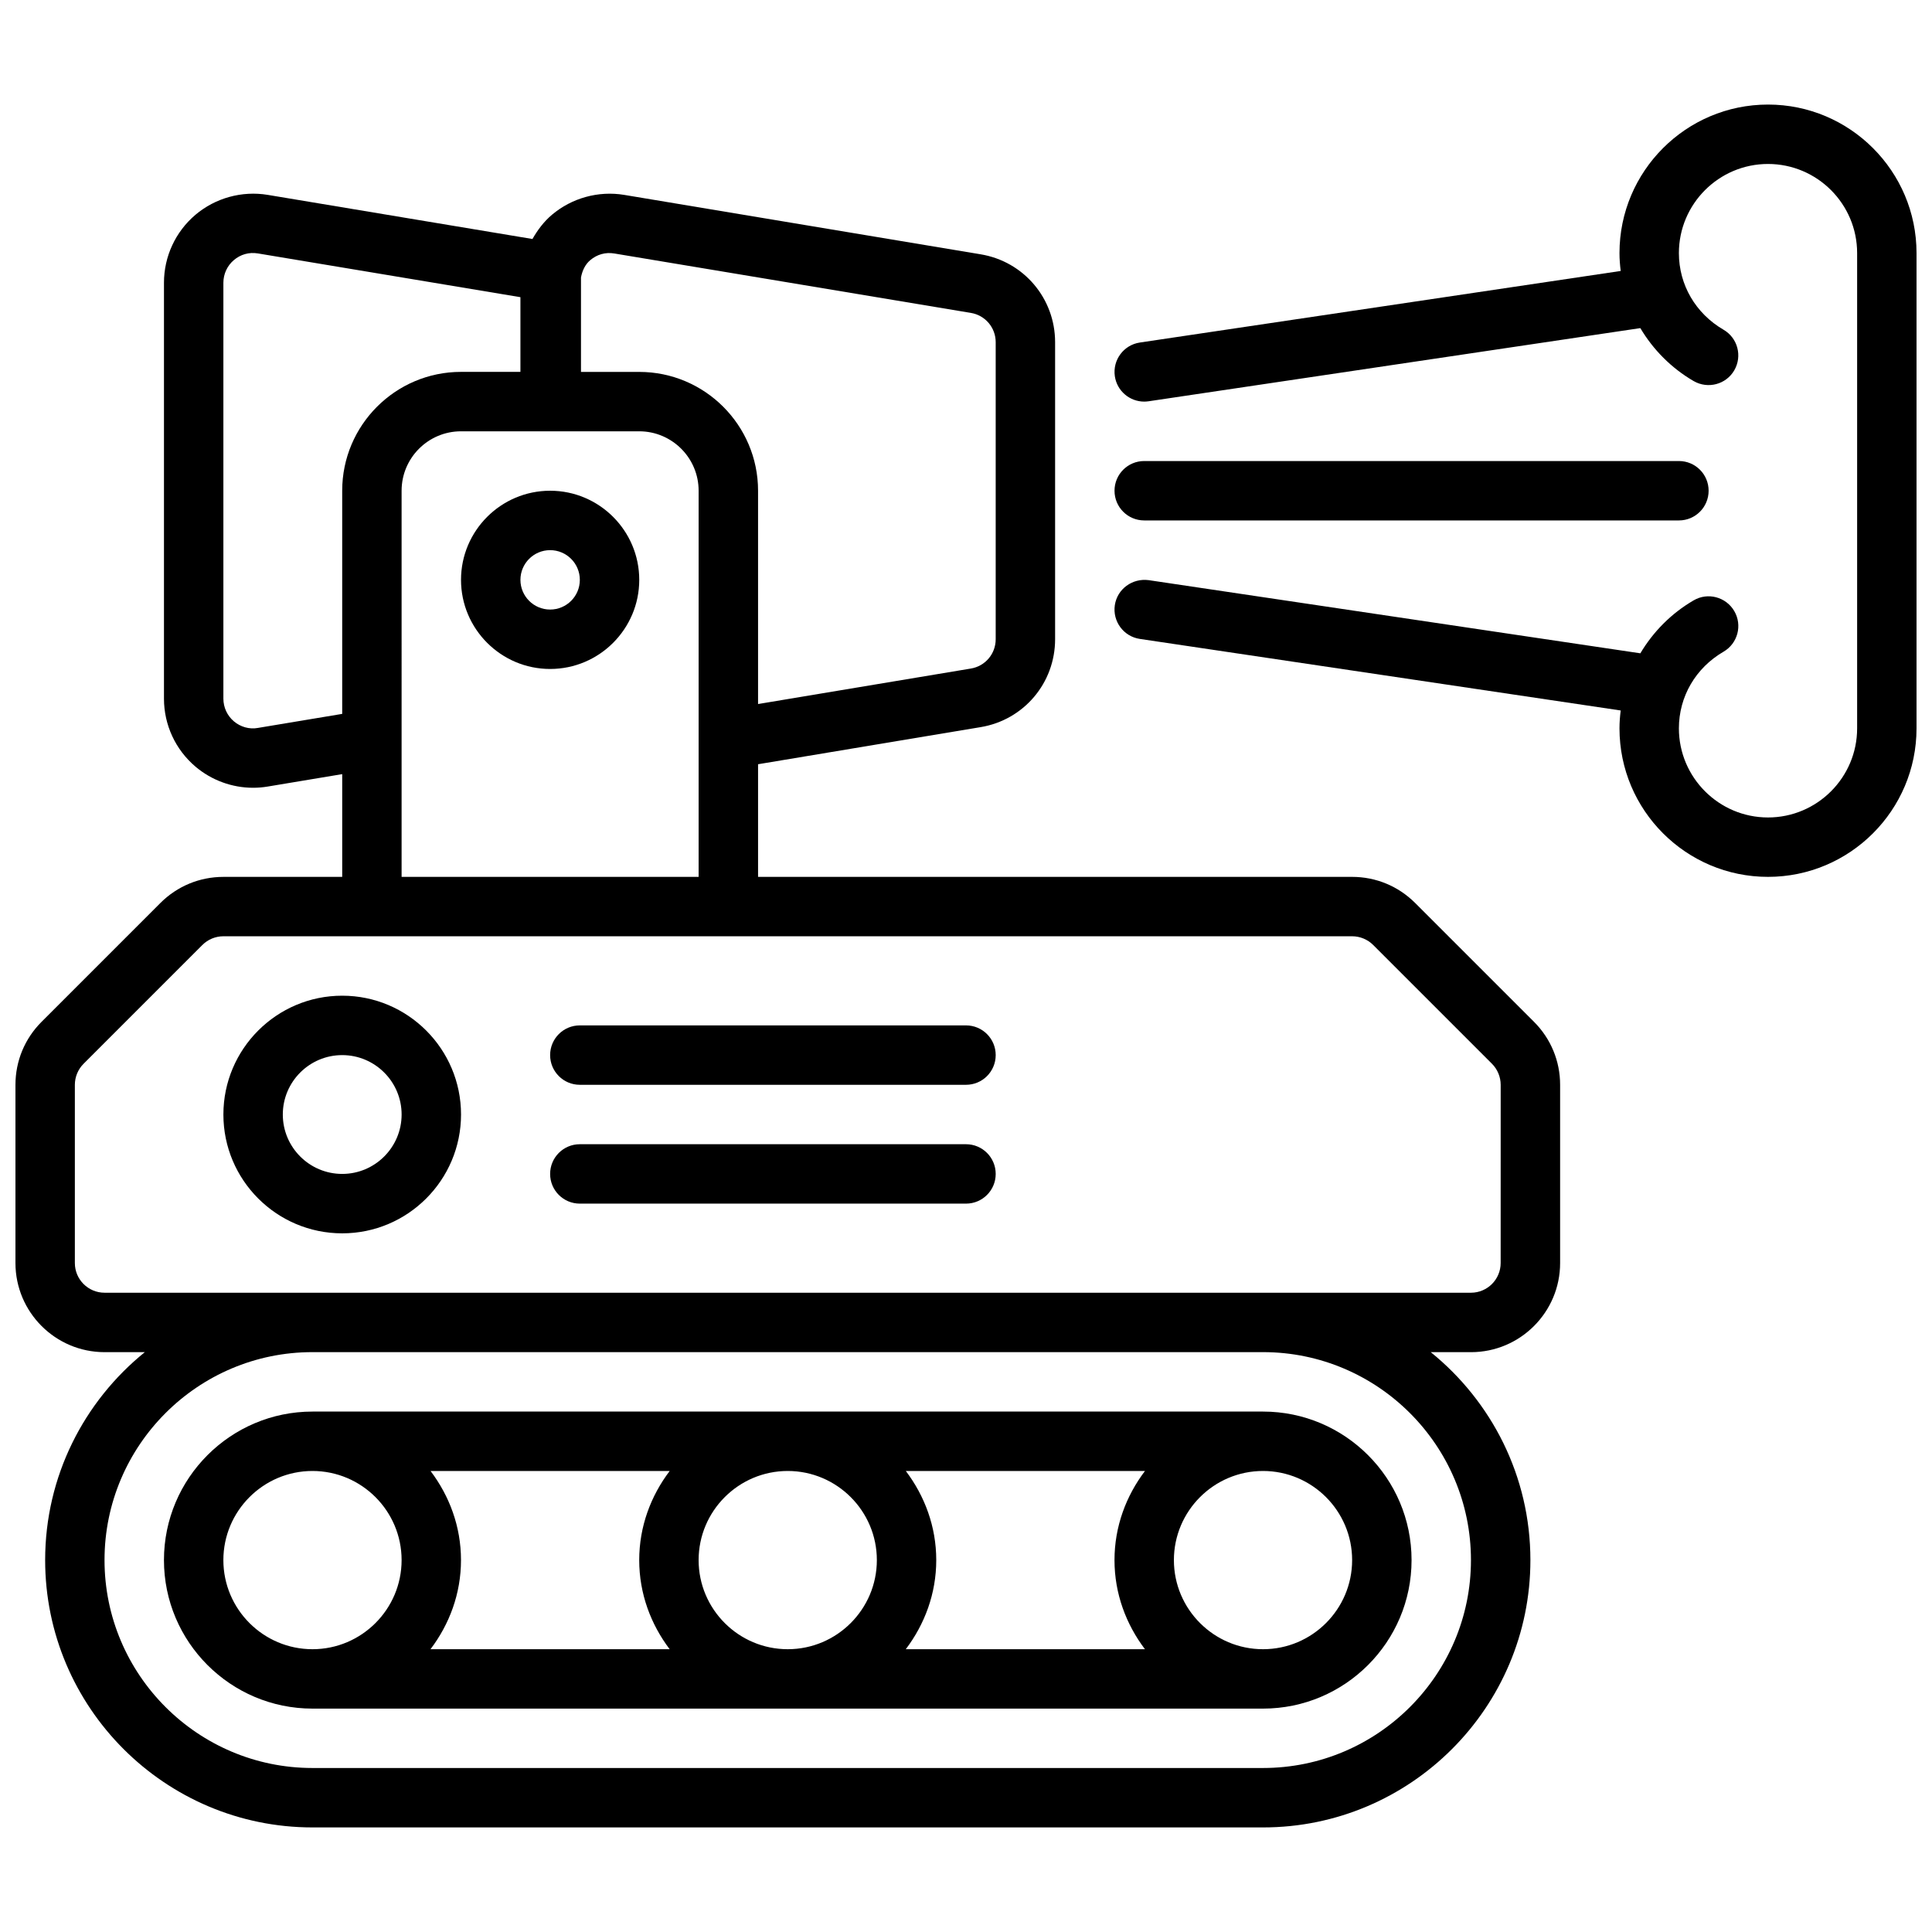 <?xml version="1.0" encoding="UTF-8"?>
<!-- Uploaded to: SVG Repo, www.svgrepo.com, Generator: SVG Repo Mixer Tools -->
<svg width="800px" height="800px" version="1.1" viewBox="144 144 512 512" xmlns="http://www.w3.org/2000/svg">
 <defs>
  <clipPath id="b">
   <path d="m148.09 195h409.91v434h-409.91z"/>
  </clipPath>
  <clipPath id="a">
   <path d="m439 171h212.9v206h-212.9z"/>
  </clipPath>
 </defs>
 <path d="m187.45 557.44c0 21.703 17.656 39.359 39.359 39.359h251.91c21.703 0 39.359-17.656 39.359-39.359s-17.656-39.359-39.359-39.359h-251.91c-21.703 0-39.359 17.656-39.359 39.359zm15.746 0c0-13.02 10.598-23.617 23.617-23.617 13.02 0 23.617 10.598 23.617 23.617s-10.598 23.617-23.617 23.617c-13.023 0-23.617-10.594-23.617-23.617zm173.18 0c0 13.02-10.598 23.617-23.617 23.617s-23.617-10.598-23.617-23.617 10.598-23.617 23.617-23.617c13.02 0.004 23.617 10.598 23.617 23.617zm7.676-23.613h63.379c-5 6.594-8.078 14.719-8.078 23.613s3.078 17.02 8.07 23.617h-63.379c4.996-6.598 8.074-14.719 8.074-23.617 0-8.895-3.078-17.02-8.066-23.613zm-62.582 47.23h-63.379c5-6.598 8.078-14.719 8.078-23.617 0-8.895-3.078-17.02-8.07-23.617h63.379c-5 6.598-8.078 14.723-8.078 23.617 0 8.898 3.078 17.02 8.07 23.617zm180.86-23.617c0 13.02-10.598 23.617-23.617 23.617s-23.617-10.598-23.617-23.617 10.598-23.617 23.617-23.617c13.02 0.004 23.617 10.598 23.617 23.617z"/>
 <g clip-path="url(#b)">
  <path d="m519.03 383.3c-4.457-4.453-10.391-6.918-16.695-6.918h-157.44v-29.852l58.984-9.832c11.43-1.898 19.734-11.691 19.734-23.293v-78.719c0-11.602-8.305-21.395-19.734-23.293l-94.441-15.742c-6.863-1.141-13.902 0.82-19.176 5.273-2.141 1.812-3.801 4.039-5.156 6.414l-70.133-11.691c-6.863-1.141-13.91 0.82-19.176 5.273-5.297 4.496-8.344 11.062-8.344 18.02v110.21c0 6.957 3.047 13.523 8.359 18.027 4.269 3.606 9.684 5.59 15.258 5.59 1.301 0 2.606-0.109 3.883-0.324l19.734-3.289v27.23h-31.488c-6.305 0-12.242 2.465-16.695 6.918l-31.488 31.488c-4.457 4.457-6.922 10.391-6.922 16.699v47.23c0 13.02 10.598 23.617 23.617 23.617h10.668c-16.086 12.996-26.414 32.855-26.414 55.102 0 39.07 31.781 70.848 70.848 70.848h251.91c39.07 0 70.848-31.781 70.848-70.848 0-22.246-10.328-42.109-26.41-55.105l10.668 0.004c13.02 0 23.617-10.598 23.617-23.617v-47.23c0-6.305-2.465-12.242-6.918-16.695zm-212.2-172.12 94.465 15.742c3.801 0.633 6.574 3.898 6.574 7.766v78.719c0 3.863-2.769 7.133-6.574 7.762l-56.402 9.406v-56.527c0-17.367-14.121-31.488-31.488-31.488h-15.438v-25.02c0.332-1.77 1.078-3.434 2.465-4.606 1.754-1.477 3.992-2.172 6.398-1.754zm-94.488 125.73c-2.273 0.426-4.621-0.277-6.367-1.754-1.762-1.5-2.777-3.688-2.777-6.012v-110.21c0-2.32 1.016-4.512 2.777-6.008 1.754-1.48 3.992-2.172 6.398-1.762l69.543 11.59v19.797h-15.742c-17.367 0-31.488 14.121-31.488 31.488v59.148zm38.086-62.867c0-8.684 7.062-15.742 15.742-15.742h47.23c8.684 0 15.742 7.062 15.742 15.742v102.34h-78.715zm283.39 283.39c0 30.379-24.727 55.105-55.105 55.105h-251.91c-30.379 0-55.105-24.727-55.105-55.105s24.727-55.105 55.105-55.105h251.91c30.379 0.004 55.105 24.73 55.105 55.105zm7.871-78.719c0 4.344-3.527 7.871-7.871 7.871h-362.11c-4.344 0-7.871-3.527-7.871-7.871v-47.23c0-2.07 0.836-4.102 2.305-5.566l31.488-31.488c1.465-1.473 3.496-2.309 5.566-2.309h299.14c2.07 0 4.102 0.836 5.566 2.305l31.488 31.488c1.469 1.469 2.305 3.5 2.305 5.57z"/>
 </g>
 <path d="m289.79 274.05c-13.02 0-23.617 10.598-23.617 23.617 0 13.02 10.598 23.617 23.617 23.617 13.02 0 23.617-10.598 23.617-23.617 0-13.023-10.598-23.617-23.617-23.617zm0 31.488c-4.344 0-7.871-3.527-7.871-7.871s3.527-7.871 7.871-7.871 7.871 3.527 7.871 7.871c0.004 4.344-3.523 7.871-7.871 7.871z"/>
 <path d="m447.23 281.92h141.7c4.352 0 7.871-3.519 7.871-7.871s-3.519-7.871-7.871-7.871h-141.7c-4.352 0-7.871 3.519-7.871 7.871s3.519 7.871 7.871 7.871z"/>
 <g clip-path="url(#a)">
  <path d="m612.54 171.71c-21.703 0-39.359 17.656-39.359 39.359 0 1.598 0.125 3.172 0.324 4.738l-127.43 18.965c-4.297 0.637-7.266 4.644-6.629 8.949 0.582 3.906 3.945 6.707 7.777 6.707 0.387 0 0.781-0.031 1.164-0.086l130.32-19.391c3.394 5.707 8.195 10.586 14.129 14.035 3.762 2.172 8.582 0.914 10.762-2.844 2.188-3.762 0.914-8.582-2.844-10.762-7.402-4.309-11.828-11.906-11.828-20.312 0-13.02 10.598-23.617 23.617-23.617s23.617 10.598 23.617 23.617v125.95c0 13.02-10.598 23.617-23.617 23.617s-23.617-10.598-23.617-23.617c0-8.406 4.426-16.004 11.832-20.316 3.762-2.18 5.039-7.008 2.844-10.762-2.195-3.754-7.016-5.039-10.762-2.844-5.934 3.449-10.738 8.336-14.129 14.035l-130.32-19.391c-4.297-0.559-8.305 2.332-8.949 6.629-0.637 4.305 2.332 8.312 6.629 8.949l127.43 18.965c-0.195 1.562-0.32 3.137-0.32 4.734 0 21.703 17.656 39.359 39.359 39.359s39.359-17.656 39.359-39.359v-125.95c0-21.703-17.656-39.359-39.359-39.359z"/>
 </g>
 <path d="m234.69 407.87c-17.367 0-31.488 14.121-31.488 31.488s14.121 31.488 31.488 31.488 31.488-14.121 31.488-31.488-14.125-31.488-31.488-31.488zm0 47.23c-8.684 0-15.742-7.062-15.742-15.742 0-8.684 7.062-15.742 15.742-15.742 8.684 0 15.742 7.062 15.742 15.742 0 8.684-7.062 15.742-15.742 15.742z"/>
 <path d="m400 415.74h-102.34c-4.352 0-7.871 3.519-7.871 7.871 0 4.352 3.519 7.871 7.871 7.871h102.34c4.352 0 7.871-3.519 7.871-7.871 0-4.352-3.519-7.871-7.871-7.871z"/>
 <path d="m400 447.23h-102.34c-4.352 0-7.871 3.519-7.871 7.871 0 4.352 3.519 7.871 7.871 7.871h102.34c4.352 0 7.871-3.519 7.871-7.871 0-4.352-3.519-7.871-7.871-7.871z"/>
</svg>